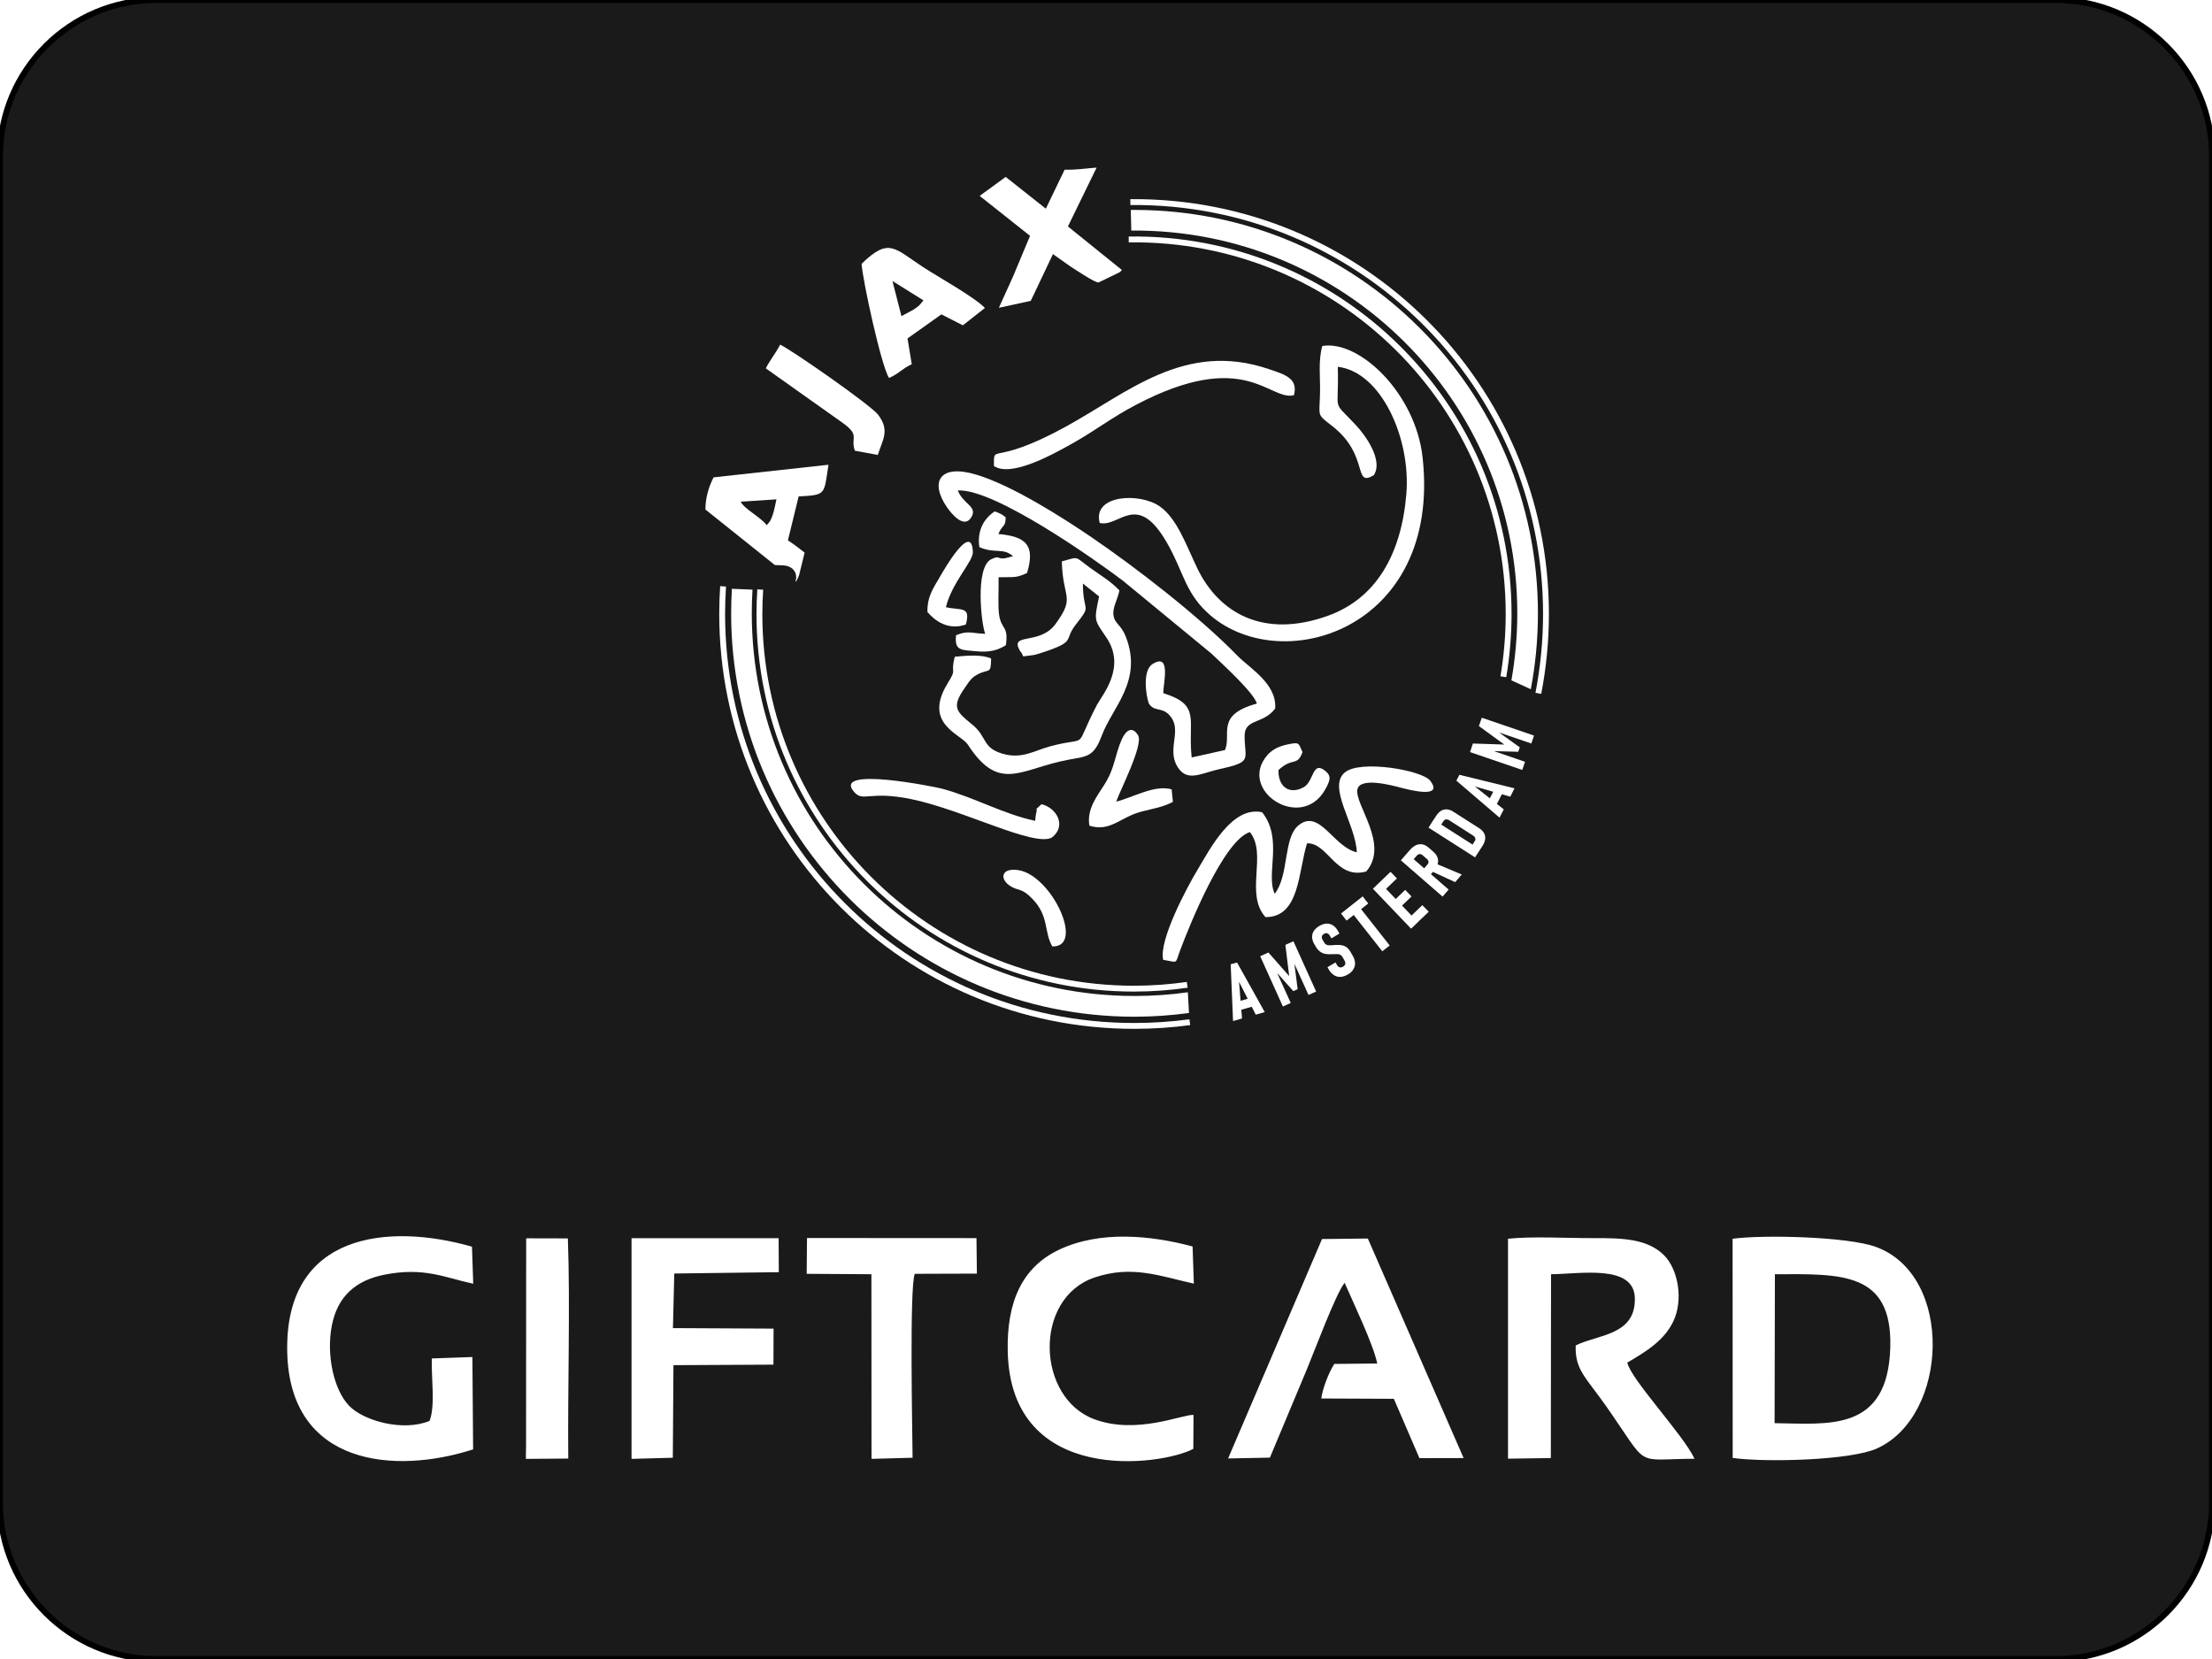 <?xml version="1.0" encoding="utf-8"?>
<!-- Generator: Adobe Illustrator 23.0.0, SVG Export Plug-In . SVG Version: 6.00 Build 0)  -->
<svg version="1.1" id="Calque_1" xmlns="http://www.w3.org/2000/svg" xmlns:xlink="http://www.w3.org/1999/xlink" x="0px" y="0px"
	 viewBox="0 0 214.32 160.74" style="enable-background:new 0 0 214.32 160.74;" xml:space="preserve">
<style type="text/css">
	.st0{fill-rule:evenodd;clip-rule:evenodd;fill:#CCD905;}
	.st1{fill-rule:evenodd;clip-rule:evenodd;fill:#00ADEF;}
	.st2{fill-rule:evenodd;clip-rule:evenodd;}
	.st3{fill-rule:evenodd;clip-rule:evenodd;fill:#009CDE;}
	.st4{fill-rule:evenodd;clip-rule:evenodd;fill:#FFFFFF;}
	.st5{fill:none;stroke:#000000;stroke-width:0.567;stroke-miterlimit:22.926;}
	.st6{fill-rule:evenodd;clip-rule:evenodd;fill:#377F7B;}
	.st7{fill-rule:evenodd;clip-rule:evenodd;fill:#1A1A1A;}
	.st8{fill:#FFFFFF;}
	.st9{fill:none;stroke:#FFFFFF;stroke-width:0.567;stroke-miterlimit:22.926;}
	.st10{fill-rule:evenodd;clip-rule:evenodd;fill:#009287;}
	.st11{fill-rule:evenodd;clip-rule:evenodd;fill:#99E1DE;}
	.st12{fill-rule:evenodd;clip-rule:evenodd;fill:#00A1E9;}
	.st13{fill-rule:evenodd;clip-rule:evenodd;fill:#016FD0;}
	.st14{fill-rule:evenodd;clip-rule:evenodd;fill:#FEFEFF;}
	.st15{fill-rule:evenodd;clip-rule:evenodd;fill:#8ABDE9;}
	.st16{fill-rule:evenodd;clip-rule:evenodd;fill:#EF533D;}
	.st17{clip-path:url(#SVGID_2_);fill:url(#SVGID_3_);}
	.st18{clip-path:url(#SVGID_5_);fill:url(#SVGID_6_);}
	.st19{fill-rule:evenodd;clip-rule:evenodd;fill:#1D3663;}
	.st20{fill-rule:evenodd;clip-rule:evenodd;fill:#FEFEFE;}
	.st21{fill-rule:evenodd;clip-rule:evenodd;fill:#EDEDED;}
	.st22{fill-rule:evenodd;clip-rule:evenodd;fill:#C30044;}
	.st23{fill-rule:evenodd;clip-rule:evenodd;fill:#FFDD00;}
	.st24{clip-path:url(#SVGID_8_);fill-rule:evenodd;clip-rule:evenodd;fill:#2F9B46;}
	.st25{clip-path:url(#SVGID_8_);fill-rule:evenodd;clip-rule:evenodd;fill:#60B54D;}
	.st26{clip-path:url(#SVGID_8_);fill-rule:evenodd;clip-rule:evenodd;fill:#89CC53;}
	.st27{clip-path:url(#SVGID_8_);fill-rule:evenodd;clip-rule:evenodd;fill:#3CB8AD;}
	.st28{clip-path:url(#SVGID_8_);fill-rule:evenodd;clip-rule:evenodd;fill:#3394D7;}
	.st29{clip-path:url(#SVGID_8_);fill:none;stroke:#3394D7;stroke-width:0.216;stroke-miterlimit:22.926;}
	.st30{clip-path:url(#SVGID_8_);fill-rule:evenodd;clip-rule:evenodd;fill:#2772BC;}
	.st31{clip-path:url(#SVGID_8_);fill-rule:evenodd;clip-rule:evenodd;fill:#1B5B83;}
	.st32{clip-path:url(#SVGID_8_);fill-rule:evenodd;clip-rule:evenodd;fill:#993233;}
	.st33{clip-path:url(#SVGID_8_);fill-rule:evenodd;clip-rule:evenodd;fill:#E13030;}
	.st34{clip-path:url(#SVGID_8_);fill-rule:evenodd;clip-rule:evenodd;fill:#F28824;}
	.st35{clip-path:url(#SVGID_8_);fill-rule:evenodd;clip-rule:evenodd;fill:#F5C836;}
	.st36{clip-path:url(#SVGID_8_);fill-rule:evenodd;clip-rule:evenodd;fill:#238647;}
	.st37{clip-path:url(#SVGID_8_);fill-rule:evenodd;clip-rule:evenodd;fill:#EDEDED;}
	.st38{clip-path:url(#SVGID_10_);fill:url(#SVGID_11_);}
	.st39{fill-rule:evenodd;clip-rule:evenodd;fill:#184285;}
	.st40{fill-rule:evenodd;clip-rule:evenodd;fill:#B2DBF4;}
	.st41{fill-rule:evenodd;clip-rule:evenodd;fill:#68BCEB;}
	.st42{fill-rule:evenodd;clip-rule:evenodd;fill:#FDFEFE;}
	.st43{fill-rule:evenodd;clip-rule:evenodd;fill:#1E4A8F;}
	.st44{filter:url(#Adobe_OpacityMaskFilter);}
	.st45{clip-path:url(#SVGID_13_);fill:url(#SVGID_15_);}
	.st46{clip-path:url(#SVGID_13_);mask:url(#SVGID_14_);fill:url(#SVGID_16_);}
	.st47{fill-rule:evenodd;clip-rule:evenodd;fill:#748DB6;}
	.st48{fill-rule:evenodd;clip-rule:evenodd;fill:#1A458A;}
	.st49{fill-rule:evenodd;clip-rule:evenodd;fill:#8097BC;}
	.st50{clip-path:url(#SVGID_18_);fill-rule:evenodd;clip-rule:evenodd;fill:#2FACDD;}
	.st51{clip-path:url(#SVGID_18_);fill-rule:evenodd;clip-rule:evenodd;fill:#F49332;}
	.st52{clip-path:url(#SVGID_18_);fill-rule:evenodd;clip-rule:evenodd;fill:#F7A859;}
	.st53{clip-path:url(#SVGID_18_);fill-rule:evenodd;clip-rule:evenodd;fill:#5EC7DC;}
	.st54{clip-path:url(#SVGID_18_);fill-rule:evenodd;clip-rule:evenodd;fill:#32BAE2;}
	.st55{fill-rule:evenodd;clip-rule:evenodd;fill:#E61E28;}
	.st56{fill-rule:evenodd;clip-rule:evenodd;fill:#C8036F;}
	.st57{clip-path:url(#SVGID_20_);fill:url(#SVGID_21_);}
	.st58{fill-rule:evenodd;clip-rule:evenodd;fill:#000267;}
	.st59{fill-rule:evenodd;clip-rule:evenodd;fill:#EC2528;}
</style>
<path class="st7" d="M15.13,0h184.06c8.32,0,15.13,6.81,15.13,15.13v130.48c0,8.32-6.81,15.13-15.13,15.13H15.13
	C6.81,160.74,0,153.93,0,145.61V15.13C0,6.81,6.81,0,15.13,0z"/>
<path class="st5" d="M15.13,0h184.06c8.32,0,15.13,6.81,15.13,15.13v130.48c0,8.32-6.81,15.13-15.13,15.13H15.13
	C6.81,160.74,0,153.93,0,145.61V15.13C0,6.81,6.81,0,15.13,0z"/>
<path class="st4" d="M167.88,141.26c3.28,0.45,11.45,0.23,13.98-0.92c6.94-3.13,7.49-16.76-0.11-19.53
	c-2.68-0.98-10.73-1.2-13.88-0.79L167.88,141.26z M150.28,123.46c2.82-0.02,8.04-1,8.12,2.31c0.09,3.64-3.6,3.52-5.73,4.59
	c-0.09,2.37,1,3.1,2.94,5.87c4.3,6.14,2.59,5.13,8.57,5.11c-1.01-2.24-6.2-7.73-6.51-9.32c1.87-1.09,3.58-2.16,4.45-3.98
	c1.01-2.1,0.47-5.07-0.9-6.43c-1.62-1.61-4.09-1.66-6.9-1.65c-2.47,0.01-5.84-0.19-8.21,0.06l0,21.31l4.15-0.06L150.28,123.46z
	 M41.62,137.67c-2.54,1.06-6.39,0.01-7.81-1.48c-1.47-1.54-2.21-4.91-1.66-7.75c0.55-2.85,2.33-4.38,5.07-4.93
	c3.88-0.77,5.87,0.28,8.63,0.87l-0.12-3.59c-8.07-2.31-18.17-1.38-17.9,10.23c0.25,11.01,10.43,11.86,18.01,9.41l-0.07-8.95
	l-3.93,0.14C41.77,133.47,42.2,136.19,41.62,137.67z M126.64,132.63c0.67-1.61,2.8-7.32,3.64-8.34c0.77,1.78,2.8,6,3.16,7.82
	l-4.16,0.04c-0.53,0.81-1.15,2.42-1.26,3.35l7.03,0.03l2.48,5.75l4.28-0.01L132.53,120l-4.44,0.05l-9.1,21.26l4.05-0.08
	L126.64,132.63z M115.64,137.09c-1.09-0.06-5.51,1.94-9.61,0.42c-5.61-2.08-5.93-11.71,0.01-13.73c3.65-1.24,6.4-0.12,9.63,0.59
	l-0.12-3.6c-3.99-1.07-8.95-1.58-12.95,0.32c-3.51,1.67-5.09,4.97-4.96,9.92c0.34,12.98,14.87,11.02,17.98,9.37L115.64,137.09z
	 M65.33,123.39l10.13-0.13l-0.02-3.29l-14.25,0l0,21.38l4-0.11l0.06-8.97l9.69-0.05l0.01-3.49l-9.75-0.05L65.33,123.39z
	 M78.16,123.42l6.27,0.04l0.01,17.89l3.98-0.11c-0.02-2.58-0.31-16.48,0.21-17.82l6.02-0.02l-0.04-3.44l-16.42-0.01L78.16,123.42z
	 M50.95,141.35l4.11-0.03c-0.07-6.82,0.2-14.82-0.04-21.33l-4.04-0.01l-0.01,20.05L50.95,141.35z M171.94,137.89l0.03-14.43
	c6.46-0.03,11.37-0.25,11.18,7.07C182.92,138.83,177.09,137.94,171.94,137.89z"/>
<path class="st4" d="M115.2,98.15c-1.73,0.23-3.49,0.36-5.28,0.36c-21.58,0-39.08-17.5-39.08-39.08c0-0.8,0.03-1.59,0.07-2.38
	l2,0.08c-0.05,0.76-0.07,1.52-0.07,2.29c0,20.48,16.6,37.08,37.08,37.08c1.75,0,3.48-0.12,5.17-0.36L115.2,98.15z M109.93,20.34
	c21.58,0,39.08,17.5,39.08,39.08c0,2.52-0.24,4.97-0.69,7.36l-1.88-0.86c0.37-2.11,0.57-4.28,0.57-6.5c0-20.6-16.8-37.26-37.4-37.08
	l-0.05-2C109.68,20.34,109.8,20.34,109.93,20.34z"/>
<path class="st4" d="M133.11,46.04c0.93-1.45-0.81-3.86-1.73-4.84c-2.42-2.6-1.63-1.01-1.76-5.66c4.19,0.49,7.09,6.9,6.64,12.33
	c-0.49,5.89-2.96,10.12-7.59,11.79c-6.22,2.24-10.56-0.24-12.66-4.59c-1.1-2.29-1.97-4.84-3.65-6.01c-1.94-1.36-6.54-1.13-5.81,1.61
	c1.92,0.45,3.6-3.15,6.51,1.91c1.57,2.72,1.73,4.69,3.84,6.7c6.89,6.57,22.82,1.89,20.93-15c-0.69-6.15-6.09-11.35-9.71-10.76
	c-0.4,1.37-0.2,2.95-0.22,4.4c-0.04,2.55-0.4,2.12,1.23,3.4C132.7,44.14,131.07,47.26,133.11,46.04"/>
<path class="st4" d="M118.23,74.5c3.18-0.69,2.36-0.91,2.36-3.19c0-1.72,1.79-1.1,2.96-2.66c0.19-2.41-2.51-3.93-3.66-5.12
	c-3.65-3.76-9.78-8.51-14.14-11.48c-2.7-1.84-7.59-4.98-11.12-6.05c-3.57-1.09-4.59,0.66-2.87,3.16c0.36,0.52,1.64,2.17,2.36,0.94
	c0.61-1.05-0.78-1.22-1.32-2.58c3.6-0.2,13.55,6.89,15.98,8.73l8.6,7.08c1.01,0.97,4.1,3.77,4.4,4.84c-4.05,1.1-2.43,2.95-3.09,4.5
	l-3.23,0.72c-0.39-3.68,0.94-5.08-2.75-6.23c-0.01-0.94,0.79-3.95-1.03-2.83c-1,0.61-0.66,3.03-0.37,3.83
	c0.61,0.95,1.43,0.16,2.27,1.5c0.81,1.39-0.55,3.11,0.58,4.75C115.11,75.78,116.4,74.9,118.23,74.5"/>
<path class="st4" d="M132.37,84.44c2.29-2.63-1.16-6.51-0.85-7.96c0.26-1.2,3.23-0.42,4.17-0.17c0.88,0.23,4.24,1.1,2.88-0.67
	c-0.78-1.01-6.75-2.06-8.27-0.8c-1.72,1.43,1.07,5.03,1.16,7.74c-2.27-0.51-3.61-4.28-5.65-2.61c-1.49,1.22-0.89,4.78-2.3,6.63
	c-0.91-1.87,0.85-5.29-1.22-7.9c-2.92-0.65-5.05,3.56-6.3,5.64c-0.95,1.58-3.73,6.75-3.29,8.66c1.51,0.24,1.12,0.47,1.65-0.94
	c0.93-2.48,4.22-10.64,6.75-11.44c1.72,2.13-0.52,5.97,1.51,8.24c3.34,0.02,3.17-4.43,4.03-7.15
	C128.68,81.64,129.42,85.25,132.37,84.44"/>
<path class="st4" d="M98.84,63.09c0.58,0.61-0.27,0.56,1.35,0.37c0.15-0.02,1.14-0.34,1.41-0.44c2.58-0.92,1.49-1.04,2.63-2.5
	c1.62-2.07,0.7-1.03,0.69-3.98l1.57,1.25c-0.5,2.39-0.48,2.23,0.69,3.95c1.99,2.91-0.39,5.59-0.9,6.56
	c-2.37,4.56-0.55,2.97-4.46,3.99c-1.59,0.42-2.79,1.3-4.71,0.73c-1.96-0.59-1.45-1.63-2.91-2.82c-1.54-1.25-2.04-1.68-0.73-3.54
	c0.43-0.61,0.61-1,1.31-1.35c1.09-0.55,1.22,0.06,1.25-1.51c-0.93-0.4-2.25-0.29-3.52-0.17c-0.47,1.8,0.28,1-0.7,2.59
	c-2.41,3.93,1.29,4.89,1.96,5.92c2.88,4.45,4.86,2.6,8.9,1.65c2.51-0.6,3.18-0.12,4.09-2.54c1.03-2.75,4-5.3,2.31-9.58
	c-0.48-1.22-1.08-1.2-1.19-2.1c-0.09-0.73,0.41-1.48,0.58-2.37c-0.92-0.94-1.67-1.34-2.75-2.12c-1.68-1.21-1.07-1.16-2.83-0.69
	c0.09,3.7,1.34,3.37-0.59,6.04C100.74,62.6,97.73,61.21,98.84,63.09"/>
<path class="st4" d="M101.33,20.22l-3.89-3.08l-2.52,1.84l4.88,3.87l-1.63,3.9l-1.39,3.07l3.09-0.67l2.15-4.53l1.67,1.18
	c0.35,0.22,2.51,1.68,2.76,1.56l1.72-0.83c0.54-0.27,0.24-0.09,0.53-0.37l-5.23-4.22l2.78-5.7c-1.17,0.08-1.89,0.23-3.1,0.2
	L101.33,20.22z"/>
<path class="st4" d="M83.48,25.56c0.1,1.61,1.92,9.96,2.66,11.06c0.97-0.42,1.21-0.87,2.2-1.33l-0.41-2.5l3.28-2.33l2.08,1.06
	l2.14-1.68c-1.02-1.06-4.54-3.01-5.99-3.96C86.65,24.06,86.14,22.97,83.48,25.56 M86.47,27.23l3,1.87c-0.48,0.6-0.41,0.52-0.99,0.92
	l-1.14,0.61L86.47,27.23z"/>
<path class="st4" d="M77.38,48.1c2.67-0.16,2.44-0.11,2.89-3.07l-11.13,1.22c-0.51,0.98-0.8,2.09-0.79,3.12l6.73,5.38l0.63,0.02
	c1.26,0,1.6,0.89,1.36,1.57l0.03,0.02c0.15-0.23,0.1-0.08,0.32-0.62l0.54-2.2c-0.43-0.32-0.97-0.77-1.62-1.18L77.38,48.1z
	 M74.29,50.89c-0.63-0.83-2.16-1.55-2.52-2.28l3.46-0.23c-0.11,0.45-0.17,0.91-0.35,1.47c-0.06,0.2-0.16,0.44-0.28,0.66L74.29,50.89
	z"/>
<path class="st4" d="M96.3,45.15c1.66,1.12,5.63-1.08,7.56-2.16c2.32-1.3,3.84-2.53,6.19-3.76c10.61-5.57,12.93-0.34,15.32-0.94
	c0.42-1.62-0.84-1.99-2.41-2.52c-8.18-2.79-13.69,2.29-19.79,5.62C96.03,45.28,96.31,42.86,96.3,45.15"/>
<path class="st4" d="M74.2,35.69l7.4,5.25c1.81,1.28,0.76,1.44,1.23,2.73l2.22,0.41c0.47-1.51,1.19-2.36,0.03-3.9
	c-0.68-0.9-8.22-6.17-9.49-6.79C75.16,34.23,74.6,34.89,74.2,35.69"/>
<path class="st4" d="M96.73,51.74c0.43-1,0.69-0.6,0.71-1.62c-0.34-0.27-0.5-0.37-1.06-0.57c-0.93,0.6-1.75,1.75-1.49,3.46
	c1.52,0.67,2.29,0.02,3.26,0.88l-0.81,0.21c-0.79,0.06-0.47-0.3-1.29,0.08c-1.6,0.75-0.97,6.35-0.59,7.23
	c-1.28-0.04-1.69-0.35-2.83,0.14c-0.16,1.54,0.5,1.41,2.06,1.56c1.22,0.11,2.04-0.13,2.77-0.6c0.27-1.92-0.44-1.46-0.66-2.95
	c-0.13-0.89-0.02-2.61-0.05-3.63c1.54-0.04,1.63,0.1,2.76-0.41C100.32,52.82,99.42,51.98,96.73,51.74"/>
<path class="st4" d="M100.38,78.85c-0.01,0.04-0.02,0.14-0.03,0.18c-0.01,0.04-0.02,0.15-0.02,0.17l-0.03,0.33
	c-3.11-0.66-5.76-2.22-9-3.11c-0.58-0.16-10.89-2.26-8.5,0.36c0.85,0.93,1.45-0.18,5.46,0.64c5.03,1.02,11.97,4.7,13.67,3.72
	c1.46-1.16,0.41-2.89-1.02-3.22C100.06,78.74,100.63,78.02,100.38,78.85"/>
<path class="st4" d="M108.15,77.67c0.34-1.02,2.66-5.51,2.12-6.42c-0.57-0.95-1.19-0.47-1.56,0.34c-0.71,1.58-0.66,2.76-1.68,4.39
	c-0.72,1.15-1.75,2.39-1.48,4.02c1.71,0.54,2.69-0.43,4.15-1.06c1.23-0.53,2.7-0.56,3.94-1.25l-0.12-1.21
	C111.85,76.01,109.83,77.25,108.15,77.67"/>
<path class="st4" d="M123.87,74.61c1.39-1.29,1.8-0.3,2.33-1.74c-0.42-0.92-0.27-0.99-1.55-0.72c-0.78,0.17-1.39,0.5-1.81,0.96
	c-3.05,3.41,3.2,7.54,5.55,3.4c0.55-0.97,0.56-1.31,0.11-1.74c-1.39-1.21-1.15,0.95-2.2,1.51
	C124.94,77.02,123.83,76.25,123.87,74.61"/>
<path class="st4" d="M91.65,58.83c0.58-2.39,2.64-4.44,2.61-5.33c-0.09-3.03-2.8,1.71-3.16,2.33c-0.6,1.06-1.28,1.92-1.24,3.47
	c0.69,0.81,1.98,1.82,3.72,1.21C94.08,58.68,93.11,59.17,91.65,58.83"/>
<path class="st4" d="M99.99,87.05c1.68,1.7,1.13,3.21,1.97,4.65c3.18,0.08-0.04-6.86-3.27-7.39c-1.69-0.27-1.86,0.85-0.83,1.52
	C98.73,86.39,98.93,85.97,99.99,87.05"/>
<path class="st8" d="M143.29,70.35l0.28-0.81l5.06,1.73l-0.26,0.77l-3.53-1.21l0.24,0.02l2.17,1.56l-0.15,0.43l-2.6-0.07l-0.27-0.17
	l3.53,1.21l-0.27,0.79l-5.06-1.73l0.28-0.83l3.04,0.1L143.29,70.35z M144.18,77.68l0.67-1.3l0.76,0.39l-0.67,1.3L144.18,77.68z
	 M141.11,75.64l0.29-0.57l5.34,1.31l-0.41,0.81l-3.43-0.99l2.8,2.22l-0.41,0.8L141.11,75.64z M138.41,80.19l0.49-0.77l4.51,2.88
	l-0.49,0.77L138.41,80.19z M142.51,82.09l0.37-0.58c0.07-0.1,0.09-0.2,0.06-0.3c-0.03-0.09-0.1-0.18-0.21-0.25l-2.31-1.48
	c-0.11-0.07-0.22-0.1-0.32-0.09c-0.1,0.02-0.18,0.08-0.25,0.18l-0.37,0.58l-0.74-0.47l0.42-0.65c0.14-0.21,0.3-0.37,0.47-0.48
	c0.18-0.1,0.37-0.14,0.57-0.13c0.2,0.02,0.41,0.09,0.62,0.23l2.49,1.59c0.21,0.13,0.37,0.29,0.47,0.47c0.1,0.18,0.14,0.37,0.12,0.57
	c-0.02,0.2-0.1,0.41-0.23,0.63l-0.42,0.65L142.51,82.09z M138.69,84.41l0.42-0.74l2.52,1.06l-0.64,0.74L138.69,84.41z M135.73,83.36
	l0.59-0.68l4.04,3.51l-0.59,0.68L135.73,83.36z M137.67,84.5l0.63-0.73c0.05-0.06,0.09-0.12,0.1-0.18c0.02-0.06,0.02-0.12-0.01-0.18
	c-0.02-0.06-0.06-0.11-0.11-0.16l-0.45-0.39c-0.06-0.05-0.12-0.09-0.19-0.1c-0.06-0.02-0.13-0.01-0.19,0.01
	c-0.06,0.02-0.12,0.07-0.17,0.12l-0.63,0.73L136,83.05l0.6-0.69c0.19-0.22,0.39-0.37,0.59-0.47c0.21-0.09,0.41-0.12,0.62-0.08
	c0.21,0.04,0.41,0.14,0.6,0.31l0.47,0.41c0.2,0.17,0.33,0.36,0.4,0.56c0.07,0.2,0.08,0.42,0.01,0.64c-0.06,0.22-0.19,0.44-0.37,0.65
	l-0.6,0.69L137.67,84.5z M133.31,85.83l1.42-1.36l0.62,0.64l-1.42,1.36L133.31,85.83z M134.86,87.46l1.29-1.24l0.61,0.64l-1.29,1.24
	L134.86,87.46z M136.39,89.06l1.42-1.36l0.62,0.64L137,89.7L136.39,89.06z M133.02,86.11l0.66-0.63l3.7,3.87l-0.66,0.63
	L133.02,86.11z M129.93,88.51l2.1-1.66l0.54,0.69l-2.1,1.66L129.93,88.51z M130.9,88.32l0.72-0.56l3.03,3.85l-0.72,0.56L130.9,88.32
	z M130.59,94.42c-0.24,0.14-0.48,0.22-0.7,0.23c-0.23,0.01-0.43-0.04-0.63-0.16c-0.19-0.12-0.36-0.29-0.5-0.53l-0.14-0.25l0.78-0.46
	l0.14,0.25c0.07,0.12,0.15,0.19,0.26,0.22c0.1,0.03,0.21,0.01,0.33-0.06c0.11-0.07,0.18-0.15,0.21-0.25c0.03-0.1,0-0.21-0.06-0.33
	l-0.23-0.4c-0.05-0.08-0.12-0.14-0.2-0.18c-0.08-0.04-0.18-0.05-0.28-0.06c-0.1,0-0.24,0-0.4,0.01c-0.01,0-0.02,0-0.03,0
	c-0.01,0-0.02,0-0.03,0l-0.05,0c-0.22,0.01-0.42,0.01-0.6-0.02c-0.18-0.02-0.35-0.09-0.52-0.2c-0.17-0.11-0.32-0.28-0.45-0.5
	l-0.14-0.24c-0.14-0.23-0.21-0.46-0.22-0.68c-0.01-0.22,0.05-0.43,0.17-0.61c0.12-0.19,0.3-0.35,0.54-0.49
	c0.23-0.14,0.46-0.21,0.68-0.22c0.22-0.01,0.43,0.04,0.62,0.16c0.19,0.12,0.35,0.3,0.49,0.54l0.15,0.26L129,90.92l-0.15-0.26
	c-0.07-0.12-0.15-0.19-0.25-0.23c-0.1-0.03-0.2-0.02-0.31,0.05c-0.12,0.07-0.19,0.15-0.21,0.25c-0.03,0.1-0.01,0.2,0.05,0.3
	l0.18,0.31c0.05,0.09,0.12,0.15,0.2,0.19c0.08,0.04,0.17,0.06,0.26,0.06c0.09,0,0.22,0,0.38-0.01c0.03,0,0.06-0.01,0.09-0.01
	c0.03,0,0.06,0,0.1-0.01c0.01,0,0.01,0,0.01,0c0,0,0.01,0,0.01,0c0.23-0.01,0.42,0,0.58,0.01c0.15,0.02,0.31,0.07,0.47,0.17
	c0.16,0.1,0.31,0.26,0.44,0.49l0.22,0.38c0.14,0.24,0.21,0.47,0.22,0.69c0.01,0.22-0.05,0.43-0.17,0.62
	C131.01,94.12,130.83,94.28,130.59,94.42z M124.54,91.55l0.78-0.35l2.2,4.87l-0.74,0.33l-1.54-3.4l0.15,0.19l0.34,2.65l-0.42,0.19
	l-1.73-1.94l-0.06-0.31l1.54,3.4l-0.76,0.34l-2.2-4.87l0.8-0.36l2.01,2.28L124.54,91.55z M119.84,97.07l1.4-0.4l0.23,0.82l-1.4,0.4
	L119.84,97.07z M119.24,93.43l0.62-0.17l2.68,4.8l-0.87,0.25l-1.62-3.19l0.29,3.56l-0.87,0.25L119.24,93.43z"/>
<path class="st9" d="M115.28,99.04c-1.77,0.24-3.57,0.36-5.4,0.36c-22.04,0-39.91-17.87-39.91-39.91c0-0.9,0.03-1.79,0.09-2.68
	 M109.52,19.58c22.18-0.2,40.27,17.73,40.27,39.91c0,2.63-0.26,5.2-0.74,7.69"/>
<path class="st9" d="M115.03,95.42c-1.68,0.24-3.41,0.37-5.16,0.37c-20.05,0-36.29-16.25-36.29-36.29c0-0.8,0.03-1.6,0.08-2.38
	 M109.36,23.2c20.25-0.28,36.81,16.03,36.81,36.29c0,2.07-0.18,4.11-0.51,6.08"/>
</svg>
